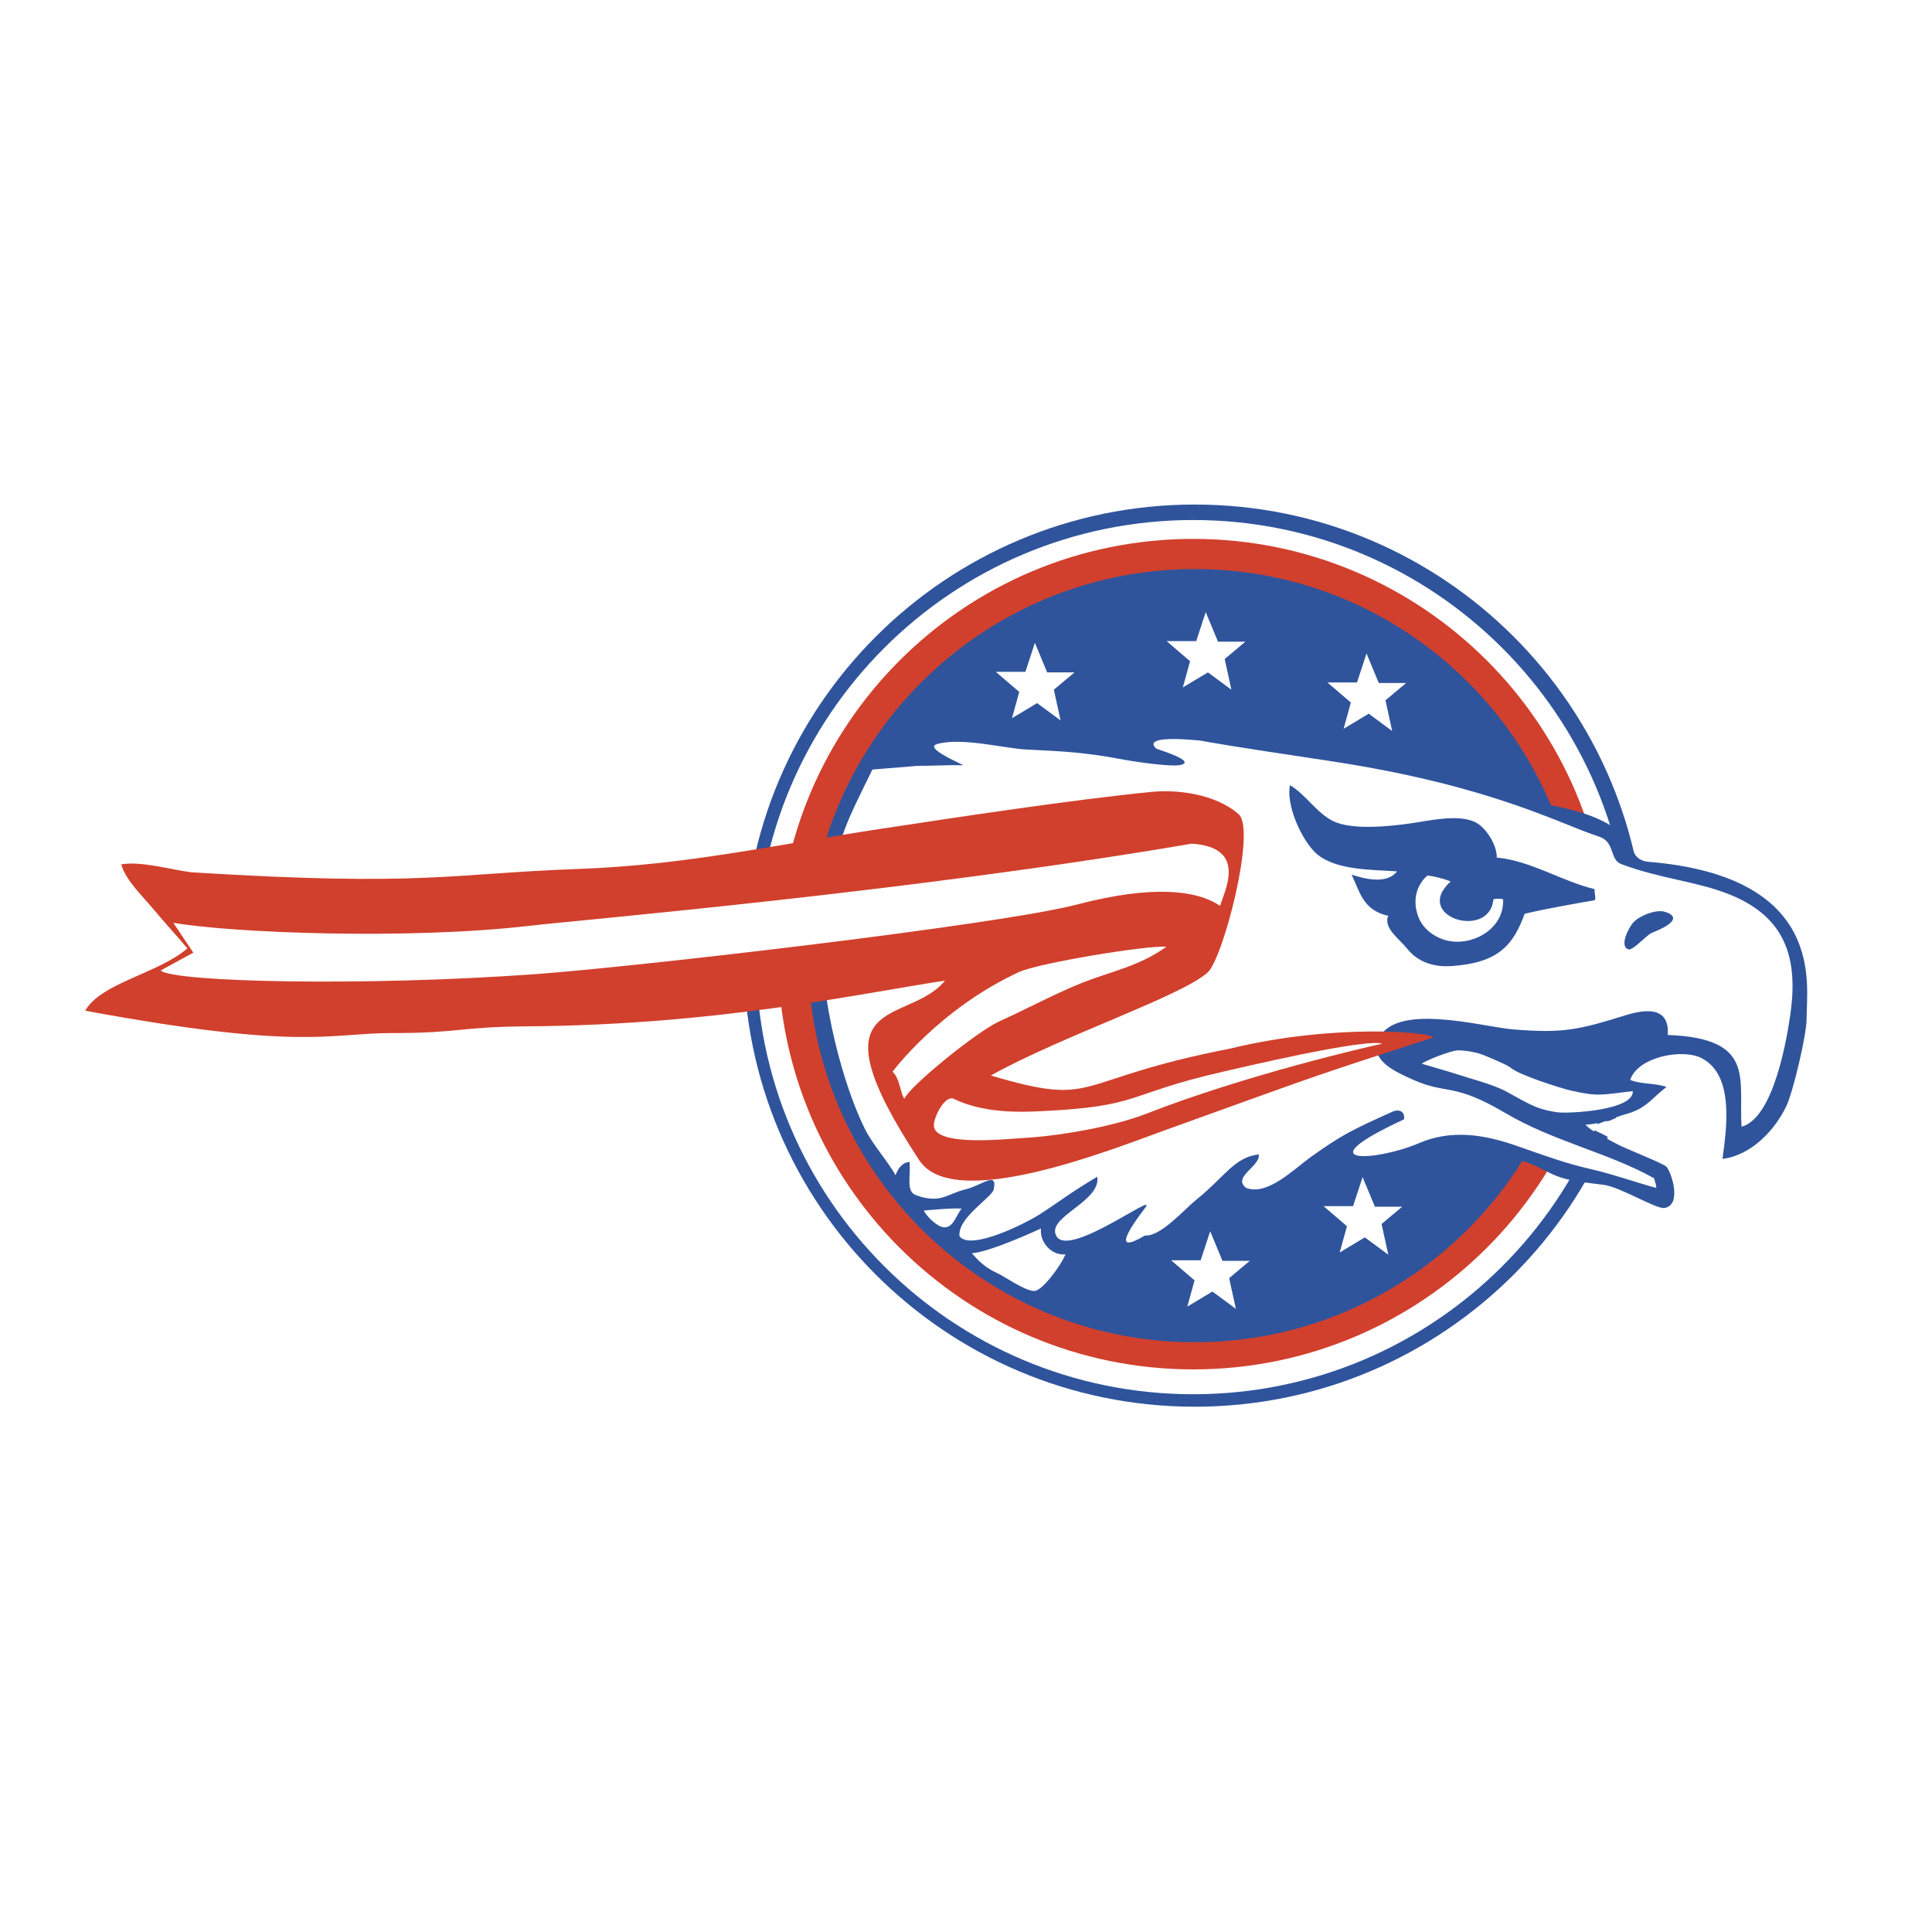 <?xml version="1.0" encoding="utf-8"?>
<!-- Generator: Adobe Illustrator 13.0.0, SVG Export Plug-In . SVG Version: 6.00 Build 14948)  -->
<!DOCTYPE svg PUBLIC "-//W3C//DTD SVG 1.0//EN" "http://www.w3.org/TR/2001/REC-SVG-20010904/DTD/svg10.dtd">
<svg version="1.0" id="Layer_1" xmlns="http://www.w3.org/2000/svg" xmlns:xlink="http://www.w3.org/1999/xlink" x="0px" y="0px"
	 width="192.756px" height="192.756px" viewBox="0 0 192.756 192.756" enable-background="new 0 0 192.756 192.756"
	 xml:space="preserve">
<g>
	<polygon fill-rule="evenodd" clip-rule="evenodd" fill="#FFFFFF" points="0,0 192.756,0 192.756,192.756 0,192.756 0,0 	"/>
	<path fill-rule="evenodd" clip-rule="evenodd" fill="#2F549C" d="M164.205,95.344c0,24.857-20.15,45.005-45.006,45.005
		c-24.856,0-45.006-20.148-45.006-45.005c0-24.856,20.15-45.006,45.006-45.006C144.055,50.338,164.205,70.488,164.205,95.344
		L164.205,95.344z"/>
	<path fill-rule="evenodd" clip-rule="evenodd" fill="#FFFFFF" d="M162.66,95.493c0,24.085-19.525,43.611-43.61,43.611
		s-43.61-19.525-43.61-43.611s19.525-43.611,43.61-43.611S162.66,71.407,162.66,95.493L162.66,95.493z"/>
	<path fill-rule="evenodd" clip-rule="evenodd" fill="#D1402D" d="M160.48,95.195c0,22.881-18.549,41.43-41.43,41.43
		c-22.882,0-41.43-18.549-41.43-41.43s18.548-41.43,41.43-41.43C141.932,53.766,160.48,72.314,160.48,95.195L160.48,95.195z"/>
	<path fill-rule="evenodd" clip-rule="evenodd" fill="#2F549C" d="M157.77,95.344c0,21.302-17.269,38.572-38.571,38.572
		c-21.302,0-38.571-17.27-38.571-38.572c0-21.303,17.269-38.571,38.571-38.571C140.501,56.773,157.77,74.042,157.77,95.344
		L157.77,95.344z"/>
	<polygon fill-rule="evenodd" clip-rule="evenodd" fill="#FFFFFF" points="132.047,120.334 134.999,120.334 135.945,117.438 
		137.172,120.391 139.9,120.391 137.84,122.117 138.508,125.182 136.169,123.453 133.662,124.957 134.387,122.34 132.047,120.334 	
		"/>
	<polygon fill-rule="evenodd" clip-rule="evenodd" fill="#FFFFFF" points="116.842,125.738 119.793,125.738 120.74,122.842 
		121.965,125.793 124.694,125.793 122.634,127.52 123.302,130.584 120.963,128.857 118.456,130.361 119.181,127.742 
		116.842,125.738 	"/>
	<polygon fill-rule="evenodd" clip-rule="evenodd" fill="#FFFFFF" points="116.396,63.966 119.348,63.966 120.294,61.069 
		121.52,64.022 124.249,64.022 122.188,65.749 122.856,68.812 120.517,67.085 118.011,68.589 118.734,65.971 116.396,63.966 	"/>
	<polygon fill-rule="evenodd" clip-rule="evenodd" fill="#FFFFFF" points="99.352,67.03 102.304,67.03 103.25,64.133 
		104.476,67.085 107.205,67.085 105.144,68.812 105.812,71.875 103.473,70.149 100.967,71.653 101.69,69.035 99.352,67.03 	"/>
	<polygon fill-rule="evenodd" clip-rule="evenodd" fill="#FFFFFF" points="132.437,68.088 135.39,68.088 136.336,65.191 
		137.562,68.144 140.29,68.144 138.229,69.87 138.898,72.934 136.559,71.207 134.052,72.711 134.776,70.093 132.437,68.088 	"/>
	<path fill-rule="evenodd" clip-rule="evenodd" fill="#2F549C" d="M150.391,114.506c-0.086,0.334-0.001,0.828,0.022,1.164
		c1.876,0.062,2.64,0.572,4.211,1.359c1.729,0.867,3.604,0.934,5.421,1.189c1.646,0.23,5.196,2.434,6.016,2.303
		c1.857-0.299,0.595-3.863,0.149-4.16c-0.768-0.512-4.22-1.82-5.051-2.303c-0.868-0.504-2.435-1.193-2.971-1.855
		c1.709-0.074,2.688-0.682,4.102-1.07c2.001-0.551,2.56-1.631,3.979-2.686c-1.181-0.418-2.496-0.246-3.624-0.701
		c0.743-2.303,5.189-3.15,7.097-2.188c3.288,1.664,2.536,6.891,2.112,10.061c2.828-0.336,5.182-2.803,6.357-5.234
		c0.674-1.391,2.056-7.197,2.035-8.799c-0.039-3.182,2.079-14.115-15.749-15.601c-1.671-0.139-1.485-1.47-2.373-2.412
		c-0.856-0.91-2.672-2.934-11.731-3.838c-0.766-0.077,0.132,2.625,0.154,3.362c0.127,4.036,0.077,8.046,0.297,12.084
		c0.304,5.55,0.115,11.125,0.142,16.681c0.003,0.768,0.268,1.941-0.595,2.197V114.506L150.391,114.506z"/>
	<path fill-rule="evenodd" clip-rule="evenodd" fill="#FFFFFF" d="M141.851,106.131c0.317-0.297,2.916-1.338,3.62-1.336
		c0.8,0,1.927,0.205,2.618,0.5c0.569,0.244,2.289,0.934,2.618,1.227c0.811,0.721,5.04,2.064,6.016,2.283
		c2.729,0.613,2.956,0.436,6.183,0.057c0.111,1.949-6.486,2.252-7.492,2.115c-1.644-0.223-2.391-0.627-2.918-0.879
		c-0.604-0.287-1.975-1.08-2.401-1.293c-1.337-0.668-3.374-1.18-4.512-1.559C144.675,106.941,141.851,106.131,141.851,106.131
		L141.851,106.131z"/>
	<path fill-rule="evenodd" clip-rule="evenodd" fill="#FFFFFF" d="M160.12,111.869c0.724-0.014,0.511-0.176,1.208-0.32
		c0.392,2.33,0.018,0.543-0.874,1.99c0.239-0.117-1.974-0.943-1.782-1.113L160.12,111.869L160.12,111.869z"/>
	<path fill-rule="evenodd" clip-rule="evenodd" fill="#FFFFFF" d="M92.166,120.779c0.275,0.57,1.329,1.625,2.005,1.672
		c0.951,0.068,1.206-1.182,1.771-1.871C94.854,120.508,92.166,120.779,92.166,120.779L92.166,120.779z"/>
	<path fill-rule="evenodd" clip-rule="evenodd" fill="#FFFFFF" d="M103.862,122.562c-0.169,1.344,1.058,2.748,2.437,2.58
		c-0.436,1.117-2.325,3.658-3.104,3.658c-0.964,0-2.935-1.441-3.788-1.824c-0.969-0.438-1.744-1.1-2.439-1.941
		C98.881,124.896,103.862,122.562,103.862,122.562L103.862,122.562z"/>
	<path fill-rule="evenodd" clip-rule="evenodd" fill="#FFFFFF" d="M87.041,76.777c-3.119,6.313-2.239,4.742-4.01,9.358
		c-2.793,7.282,0.297,20.572,3.292,26.562c0.743,1.486,2.375,3.326,3.021,4.555c0.293-0.742,0.678-1.266,1.411-1.336
		c0.1,1.67-0.372,2.971,0.668,3.342c2.438,0.869,3.068-0.156,4.901-0.594c1.647-0.393,3.212-1.883,2.822,0
		c-0.167,0.805-3.639,2.822-3.416,4.678c1.114,1.486,6.68-1.338,7.946-2.152c2.29-1.475,2.822-2.006,5.793-3.789
		c0.445,2.525-5.348,4.086-4.011,6.016c1.411,1.932,9.938-4.508,8.838-2.971c-0.371,0.521-4.158,5.273-0.074,2.822
		c1.562,0.133,3.876-2.553,5.125-3.564c2.931-2.375,3.787-4.232,6.238-4.529c0.183,1.207-2.674,2.227-1.263,3.342
		c2.165,0.82,4.78-1.9,6.61-3.193c2.872-2.031,3.787-2.525,8.095-4.457c0.965-0.297,1.154,0.443,1.039,0.816
		c-10.1,4.68-2.673,4.16,1.485,2.377c3.276-1.404,6.52-0.881,9.878,0.297c2.256,0.791,4.752,1.709,7.055,2.229
		c2.401,0.541,4.604,1.348,6.759,1.932c0.005-0.318-0.134-0.664-0.223-0.967c-4.628-2.58-10.008-3.656-14.854-6.516
		c-5.198-3.064-5.771-1.803-9.134-3.287c-2.023-0.893-4.222-1.955-3.564-3.861c1.389-4.031,10.43-1.438,13.442-1.189
		c5.06,0.42,6.569,0.049,11.288-1.41c2.001-0.617,4.391-0.879,4.192,1.971c8.805,0.332,7.058,4.381,7.365,9.152
		c3.296-0.875,4.577-9.223,4.855-11.123c0.831-5.665-0.446-9.781-6.016-12.031c-3.336-1.348-6.859-1.551-10.843-3.045
		c-1.188-0.445-0.595-2.228-2.228-2.748c-3.844-1.223-10.621-5.051-26.588-7.501c-3.552-0.545-9.68-1.433-13.22-2.08
		c-0.548-0.043-5.888-0.617-4.356,0.81c0.051,0.046,4.208,1.27,2.351,1.641c-0.813,0.163-3.98-0.24-5.866-0.594
		c-3.66-0.688-5.776-0.78-9.507-0.965c-2.089-0.104-6.535-1.263-8.912-0.52c-1.04,0.372,1.696,1.596,2.686,2.091
		c-1.909-0.03-2.632,0.062-4.542,0.062L87.041,76.777L87.041,76.777z"/>
	<path fill-rule="evenodd" clip-rule="evenodd" fill="#2F549C" d="M128.705,78.337c-0.43,1.984,1.197,5.605,2.698,6.882
		c1.912,1.625,5.539,1.549,7.984,1.717c-1.021,1.308-3.171,0.771-4.541,0.326c0.816,1.65,1.099,3.551,3.661,4.108
		c-0.538,1.197,1.152,2.354,1.872,3.264c1.082,1.368,2.682,1.878,4.48,1.75c4.677-0.334,6.116-2.111,7.258-5.217
		c2.112-0.502,4.818-0.974,6.999-1.356c0.148-0.231-0.104-0.859-0.005-1.097c-3.219-0.762-6.398-2.845-9.781-3.153
		c0.054-1.194-1.081-3.08-2.245-3.581c-1.759-0.758-4.533-0.089-6.35,0.169c-2.059,0.293-5.82,0.697-7.716-0.22
		C131.404,81.146,130.2,79.208,128.705,78.337L128.705,78.337z"/>
	<path fill-rule="evenodd" clip-rule="evenodd" fill="#FFFFFF" d="M126.031,58.507c0.074,0,0.148,0,0.223,0H126.031L126.031,58.507z
		"/>
	<path fill-rule="evenodd" clip-rule="evenodd" fill="#FFFFFF" d="M142.407,87.36c0.614,0.037,1.764,0.344,2.325,0.582
		c-3.885,3.54,3.913,5.879,4.265,1.774c0.251-0.065,0.717-0.065,0.968,0c0.143,3.005-3.137,4.756-5.664,4.105
		c-1.165-0.3-2.341-1.14-2.788-2.336C140.514,88.809,142.407,87.36,142.407,87.36L142.407,87.36z"/>
	<path fill-rule="evenodd" clip-rule="evenodd" fill="#2F549C" d="M165.912,90.925c-0.918-0.125-2.361,0.447-2.984,1.139
		c-0.38,0.422-1.415,2.32-0.475,2.654c0.458,0.162,1.826-1.441,2.349-1.648C168.81,91.482,165.912,90.925,165.912,90.925
		L165.912,90.925z"/>
	<path fill-rule="evenodd" clip-rule="evenodd" fill="#D1402D" d="M12.097,86.236c0.409,1.522,2.033,3.075,3.035,4.269
		c1.165,1.39,2.387,2.731,3.564,4.11c-2.882,2.511-8.633,3.44-10.192,6.225c21.723,4.01,24.26,2.229,30.636,2.229
		c6.818,0,6.549-0.615,13.368-0.668c19.013-0.152,32.417-3.121,41.775-4.568c-3.676,4.568-13.702,1.002-2.562,17.936
		c3.441,5.23,19.209-1.096,24.508-3.008c17.601-6.35,14.481-5.236,26.735-9.246c0.101-0.531-9.803-1.449-20.274,1.113
		c-16.042,3.119-12.923,5.904-23.84,2.674c7.241-4.01,18.771-7.812,21.611-10.249c1.561-1.336,4.902-14.259,3.119-15.818
		c-2.373-2.078-6.232-2.47-8.688-2.228c-7.91,0.78-19.606,2.562-26.959,3.676c-10.71,1.623-19.479,3.622-30.189,4.01
		c-12.896,0.468-15.374,1.783-38.656,0.334C16.986,86.764,14.165,85.899,12.097,86.236L12.097,86.236z"/>
	<path fill-rule="evenodd" clip-rule="evenodd" fill="#FFFFFF" d="M137.915,104.127c-1.418,0.305-13.551,3.088-23.47,6.961
		c-3.374,1.318-8.736,2.254-12.365,2.451c-1.679,0.092-8.8,0.891-8.912-1.225c-0.041-0.787,1.091-3.115,2.006-2.674
		c3.008,1.447,6.637,1.32,8.55,1.23c10.288-0.479,8.353-1.678,18.353-3.961C123.299,106.633,136.169,103.568,137.915,104.127
		L137.915,104.127z"/>
	<path fill-rule="evenodd" clip-rule="evenodd" fill="#FFFFFF" d="M89.046,106.93c0.744,0.648,0.774,2.18,1.185,2.691
		c0.491-1.225,7.258-6.732,9.51-7.742c2.601-1.166,5.728-2.848,8.317-3.861c2.837-1.112,5.645-1.634,8.318-3.565
		c-2.052-0.148-12.817,1.651-14.705,2.525C93.651,100.691,89.046,106.93,89.046,106.93L89.046,106.93z"/>
	<path fill-rule="evenodd" clip-rule="evenodd" fill="#FFFFFF" d="M17.293,92.068l1.995,2.979l-3.257,1.777
		c1.194,1.162,20.346,1.609,37.448,0.361c9.932-0.724,46.211-4.907,54.016-6.951c7.486-1.96,11.942-1.426,14.229,0.146
		c0.522-1.647,2.705-5.85-2.82-6.207c-28.163,4.812-60.956,7.598-66.128,8.199C40.764,93.771,23.187,93.086,17.293,92.068
		L17.293,92.068z"/>
</g>
</svg>
